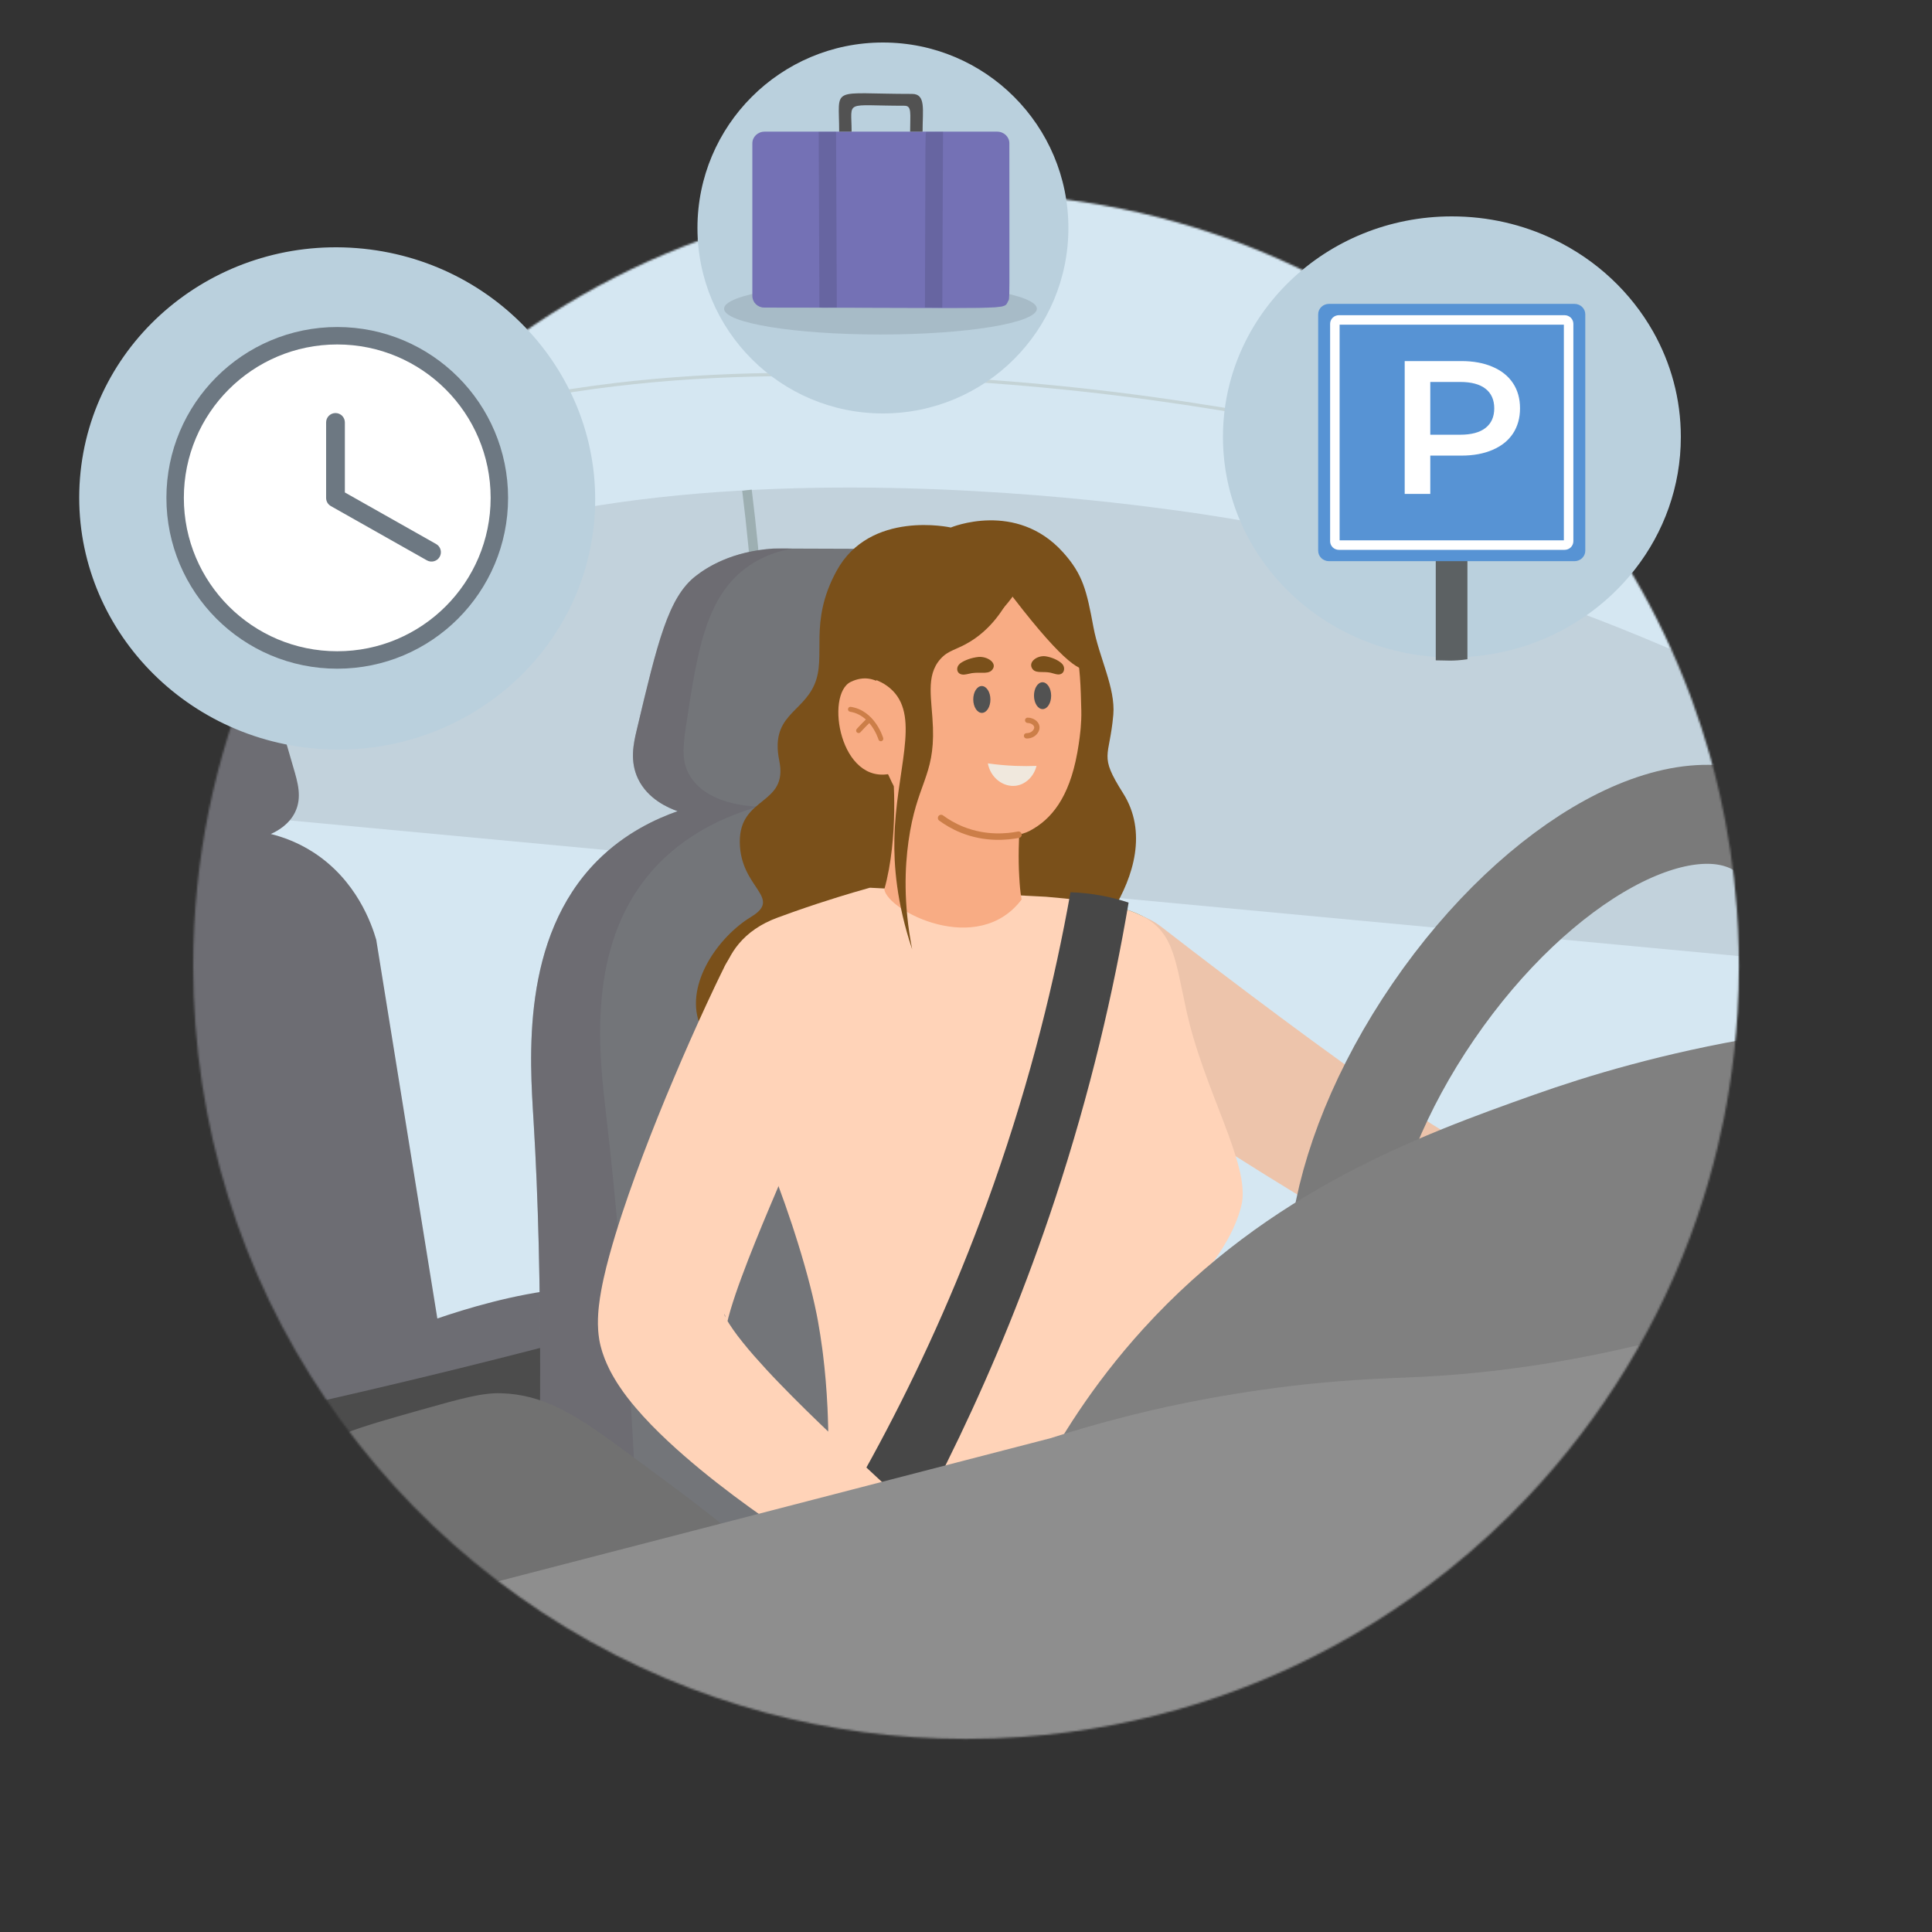 <svg width="1000" height="1000" viewBox="0 0 1000 1000" fill="none" xmlns="http://www.w3.org/2000/svg">
<rect x="0" y="0" width="1000" height="1000" fill="#333333" stroke="none"/>
<mask id="mask0_113_820" style="mask-type:luminance" maskUnits="userSpaceOnUse" x="100" y="100" width="801" height="801">
<path d="M900.046 500.027C900.046 508.098 899.803 516.106 899.325 524.068C898.543 537.47 897.087 550.683 895.004 563.694C894.198 568.72 893.313 573.707 892.319 578.67C891.333 583.586 890.268 588.463 889.117 593.309C886.127 605.81 882.565 618.086 878.424 630.086C859.644 684.775 829.332 734.101 790.394 775.176C777.783 788.492 764.264 800.923 749.93 812.4C725.388 832.064 698.474 848.888 669.698 862.392C660.343 866.783 650.792 870.814 641.062 874.478C634.345 877.014 627.534 879.379 620.653 881.547C591.383 890.792 560.673 896.758 528.921 899.02C519.378 899.701 509.742 900.054 500.027 900.054H499.565C463.923 900.015 429.368 895.31 396.482 886.526C396.466 886.518 396.45 886.518 396.427 886.51H396.419C378.618 881.751 361.301 875.794 344.58 868.725C200.868 808.071 100 665.831 100 500.027C100 279.104 279.088 100 500.027 100C609.827 100 709.293 144.23 781.572 215.882C785.69 219.953 789.721 224.118 793.659 228.385C796.344 231.273 798.974 234.201 801.565 237.168C808.188 244.753 814.537 252.597 820.58 260.684C822.819 263.675 825.003 266.688 827.148 269.741C828.456 271.588 829.747 273.452 831.023 275.323C832.072 276.873 833.114 278.423 834.155 279.989C834.695 280.811 835.235 281.633 835.76 282.447C836.965 284.294 838.155 286.157 839.314 288.036C841.404 291.363 843.439 294.721 845.427 298.119C856.865 317.627 866.689 338.184 874.721 359.626C874.846 359.986 874.987 360.339 875.113 360.691C875.285 361.145 875.457 361.607 875.629 362.068C875.739 362.358 875.84 362.648 875.942 362.938C879.238 371.979 882.221 381.162 884.874 390.501C886.761 397.163 888.491 403.887 890.033 410.682C894.417 429.893 897.415 449.612 898.918 469.754C898.934 470.013 898.958 470.272 898.973 470.514C899.466 477.254 899.795 484.049 899.944 490.883C900.014 493.928 900.046 496.958 900.046 500.011V500.027Z" fill="white"/>
</mask>
<g mask="url(#mask0_113_820)">
<path d="M1088 -29H-211.206V929.268H1088V-29Z" fill="#D5E7F2"/>
<path d="M935.541 498.183C652.94 471.728 370.347 445.273 87.746 418.818C90.137 407.656 94.645 391.868 103.872 374.9C194.325 208.587 559.579 257.595 606.867 263.935C685.223 274.445 802.064 300.043 934.843 369.496C935.078 412.391 935.314 455.287 935.541 498.191V498.183Z" fill="#C2D2DC"/>
<path d="M957.814 303.611C846.194 258.882 670.211 202.173 465.818 194.959C404.112 192.78 266.771 187.621 149.53 247.516C105.864 269.825 72.428 300.283 72.428 300.283C49.842 320.98 34.014 341.291 23.697 356.222" stroke="#C4D3D6" stroke-width="1.69" stroke-miterlimit="10"/>
<path d="M386.63 253.723C391.334 291.545 394.525 333.253 394.972 378.312C395.764 458.896 387.587 530.252 376.541 589.833" stroke="#9DAFB2" stroke-width="4.96" stroke-miterlimit="10"/>
<path d="M-102.982 406.544C-99.368 455.324 -95.221 504.836 -90.502 555.071C-83.681 627.639 -75.952 698.555 -67.462 767.749C-67.697 793.558 -64.224 845.509 -29.157 887.476C38.89 968.918 183.742 962.271 269.186 899.032C347.087 841.379 393.153 723.704 355.578 682.885C326.806 651.632 255.498 672.51 226.366 682.445C215.829 617.106 205.285 551.775 194.749 486.436C192.397 478.358 184.565 455.529 162.081 441.086C154.155 435.989 146.41 433.227 140.177 431.678C143.886 430.01 149.671 426.675 152.737 420.382C156.445 412.751 154.116 404.971 151.874 397.349C137.982 350.134 138.853 347.129 132.205 341.575C128.167 338.208 119.481 332.333 104.013 331.396C90.153 331.349 76.293 331.302 62.432 331.254C48.023 331.207 40.003 335.211 31.968 341.976C22.686 349.788 19.44 359.645 15.528 371.059C13.208 377.832 10.448 387.728 9.147 400.157C-28.224 402.288 -65.596 404.421 -102.975 406.553L-102.982 406.544Z" fill="#6D6D73"/>
<path d="M-2.69 812.897C125.699 786.119 254.087 759.342 382.476 732.564C387.391 781.368 392.299 830.164 397.214 878.967C263.597 906.453 129.971 933.938 -3.646 961.416C-3.325 911.912 -3.011 862.408 -2.69 812.897Z" fill="#7A7A7A"/>
<path d="M59.972 838.093L350.154 757.154L421.682 805.21L72.201 878.164L59.972 838.093Z" fill="#737373"/>
<path d="M372.339 526.366C372.935 534.5 374.761 543.011 377.474 551.539C378.548 554.898 379.763 558.264 381.088 561.615C382.287 564.62 383.581 567.642 384.968 570.599C385.823 572.44 386.678 574.296 387.524 576.16C409.075 578.347 440.457 571.913 448.602 550.414C461.506 516.336 449.002 474.66 441.782 461.924C441.084 462.128 440.347 462.348 439.579 462.584C437.799 463.119 435.824 463.71 433.699 464.371C427.255 466.361 419.361 468.933 410.8 471.954C408.079 472.905 405.273 473.92 402.427 474.982C393.741 478.184 387.179 482.825 382.428 488.505C374.017 498.542 371.241 511.868 372.339 526.366Z" fill="#617438"/>
<path d="M615.789 530.181C572.318 523.007 555.761 480.827 551.034 465.039C558.435 465.802 564.832 466.675 570.382 467.706C577.265 468.996 582.847 470.514 587.41 472.379C607.354 480.505 607.942 494.892 613.884 522.165C613.994 522.63 614.088 523.094 614.19 523.581C614.221 523.731 614.268 523.888 614.299 524.045C614.77 526.098 615.248 528.144 615.781 530.173L615.789 530.181Z" fill="#617438"/>
<path d="M394.102 727.379C319.249 749.177 240.807 770.07 158.883 789.54C104.32 802.504 50.893 814.209 -1.287 824.758C-6.665 803.952 -12.035 783.145 -17.413 762.346C63.922 747.887 149.099 730.117 237.538 708.311C289.686 695.449 340.103 681.895 388.763 667.83C390.543 687.677 392.322 707.532 394.102 727.379Z" fill="#4C4C4C"/>
<path d="M350.703 419.88C339.594 423.797 323.492 431.145 309.153 445.54C269.383 485.478 274.251 548.544 276.18 580.246C281.04 660.271 280.672 763.007 275.317 902.149C389.736 851.741 504.162 801.333 618.581 750.924C604.564 664.039 590.554 577.162 576.537 490.277C573.409 479.539 562.998 449.182 533.098 429.972C522.554 423.199 512.261 419.526 503.966 417.457C508.898 415.246 516.596 410.81 520.673 402.432C525.612 392.284 522.507 381.94 519.52 371.8C501.042 309.01 502.21 305.014 493.367 297.635C487.997 293.151 476.45 285.348 455.879 284.097C437.448 284.034 419.017 283.971 400.586 283.908C378.745 285.261 365.849 293.663 360.079 298.162C345.803 309.286 340.37 332.224 329.505 378.109C327.89 384.921 325.891 394.031 330.273 403.156C335.29 413.602 345.842 418.149 350.703 419.872V419.88Z" fill="#737579"/>
<path opacity="0.37" d="M350.703 419.88C339.594 423.797 323.492 431.144 309.153 445.54C269.383 485.478 274.251 548.544 276.18 580.246C281.04 660.271 280.672 763.007 275.317 902.149C294.697 895.101 314.076 888.052 333.456 881.004C329.301 751.624 322.833 655.614 313.873 578.168C310.243 546.82 303.007 490.796 336.913 451.408C354.246 431.27 376.668 422.067 392.496 417.504C387.917 417.363 365.433 416.269 356.786 401.032C353.055 394.447 353.282 387.659 355.062 375.89C361.098 335.858 365.582 306.107 390.191 291.224C394.299 288.738 400.806 285.56 410.064 283.94C381.779 282.783 365.606 293.867 360.087 298.162C346.383 308.829 340.472 331.854 329.512 378.109C327.898 384.921 325.898 394.031 330.281 403.156C335.298 413.602 345.85 418.149 350.711 419.872L350.703 419.88Z" fill="#625E68"/>
<path d="M863.785 636.168L858.619 637.772L853.664 639.251C850.372 640.219 847.079 641.147 843.771 642.051C837.162 643.861 830.514 645.552 823.788 647.125C817.054 648.699 810.241 650.138 803.287 651.413C796.334 652.687 789.239 653.781 781.854 654.591C774.461 655.385 766.818 655.92 758.398 655.739C754.188 655.645 749.743 655.338 744.914 654.638C743.565 654.402 742.93 654.402 740.155 653.71L739.293 653.489L738.862 653.379L738.525 653.285L737.247 652.908L735.969 652.506L735.397 652.318L734.879 652.136L732.825 651.405L731.061 650.721L730.183 650.374L729.392 650.044L727.816 649.376C723.763 647.621 720.368 645.946 717.044 644.27C713.744 642.594 710.584 640.919 707.496 639.236C701.341 635.877 695.399 632.494 689.559 629.08C677.878 622.252 666.526 615.314 655.253 608.305C643.995 601.296 632.839 594.216 621.746 587.089C610.653 579.962 599.623 572.779 588.624 565.55L572.153 554.671L555.659 543.642C537.667 531.614 532.791 507.228 544.778 489.175C556.764 471.121 581.067 466.228 599.059 478.256C599.772 478.728 600.462 479.224 601.128 479.735L601.457 479.995L616.729 491.771L632.149 503.531C642.451 511.35 652.775 519.114 663.131 526.808C673.488 534.501 683.867 542.124 694.27 549.62C704.666 557.109 715.1 564.496 725.48 571.544C730.669 575.069 735.843 578.498 740.924 581.739C743.456 583.344 745.964 584.902 748.379 586.349C750.778 587.781 753.153 589.142 755.019 590.117L755.67 590.455L755.991 590.621L756.242 590.747L756.736 590.999C756.814 591.038 756.893 591.077 756.963 591.124L757.018 591.164L757.049 591.179C757.049 591.179 757.034 591.179 757.026 591.179C756.987 591.171 756.948 591.164 756.916 591.156C756.877 591.156 756.838 591.156 756.799 591.156C756.783 591.156 756.799 591.156 756.759 591.156L756.626 591.116L756.36 591.054C755.152 590.81 756.132 591.069 756.375 591.148C757.959 591.588 759.997 592.005 762.286 592.296C766.873 592.902 772.274 593.138 777.871 593.091C783.484 593.052 789.341 592.745 795.291 592.265C801.241 591.785 807.285 591.124 813.353 590.329C819.429 589.535 825.544 588.615 831.643 587.576C834.693 587.057 837.742 586.515 840.776 585.948L845.3 585.075L849.588 584.21L850.513 584.021C865.047 581.079 879.213 590.511 882.145 605.103C884.889 618.751 876.713 632.108 863.754 636.175L863.785 636.168Z" fill="#EDC4AB"/>
<path d="M492.128 273.036C492.128 273.036 450.343 263.691 432.994 295.526C418.263 322.548 428.016 339.634 421.517 354.415C415.01 369.196 398.633 370.557 403.36 393.771C408.095 416.985 382.734 411.872 382.915 435.857C383.095 459.842 405.461 464.451 388.716 474.607C371.971 484.762 354.661 509.022 361.92 529.412C369.18 549.802 460.652 509.628 505.745 534.006C550.838 558.384 601.176 544.531 597.923 522.08C594.661 499.622 565.475 488.475 576.05 471.161C586.626 453.847 594.011 430.61 581.271 410.495C568.532 390.38 574.302 392.505 576.246 369.944C577.438 356.075 568.893 340.365 565.969 324.64C562.456 305.768 560.559 297.375 550.274 285.929C525.971 258.861 492.128 273.044 492.128 273.044V273.036Z" fill="#7A501A"/>
<path d="M372.339 526.369C372.943 534.503 374.761 543.014 377.474 551.541C378.556 554.9 379.763 558.267 381.096 561.618C382.295 564.623 383.597 567.644 384.976 570.602C385.831 572.443 386.685 574.299 387.524 576.163C387.814 576.808 388.104 577.446 388.386 578.091C388.81 579.035 389.225 579.978 389.641 580.922C392.024 586.35 394.337 591.857 396.555 597.38C397.042 598.607 397.535 599.81 398.037 601.045C398.75 602.917 399.487 604.782 400.216 606.669C400.522 607.472 400.828 608.266 401.134 609.069C401.518 610.068 401.886 611.067 402.263 612.066C405.038 619.492 407.625 626.863 409.992 634.013C410.377 635.185 410.761 636.357 411.129 637.522C416.319 653.538 420.325 668.366 422.708 680.315C422.943 681.511 423.163 682.675 423.375 683.808C424.206 688.417 424.966 693.24 425.632 698.282C425.758 699.218 425.883 700.162 425.993 701.114C427.044 709.641 427.835 718.782 428.306 728.584C428.376 730.125 428.447 731.683 428.494 733.264C428.588 735.404 428.651 737.575 428.69 739.786C427.443 773.682 426.189 807.587 424.943 841.483C498.446 825.121 571.958 808.751 645.462 792.389C641.903 761.749 637.191 740.101 633.389 725.642C631.35 717.878 625.047 695.026 619.866 663.403C619.858 663.355 619.834 663.19 619.826 663.143C619.826 663.143 620.446 662.498 621.465 661.318C622.194 660.484 623.127 659.391 624.209 658.053C624.836 657.275 625.51 656.409 626.231 655.473C631.821 648.173 639.527 636.428 642.546 623.952C643.557 619.798 643.384 614.937 642.389 609.486C642.099 607.873 641.73 606.221 641.307 604.514C637.716 590.134 629.704 572.285 622.782 552.69C621.057 547.828 619.395 542.841 617.898 537.783C617.137 535.258 616.432 532.732 615.781 530.184C615.256 528.154 614.77 526.101 614.292 524.048C614.268 523.898 614.229 523.733 614.19 523.592C614.096 523.096 613.994 522.64 613.892 522.176C607.934 494.911 607.346 480.507 587.402 472.381C582.831 470.517 577.265 468.998 570.374 467.708C564.824 466.662 558.435 465.805 551.019 465.042C548 464.735 544.802 464.436 541.407 464.161L533.481 463.752L450.264 459.488C450.264 459.488 449.849 459.598 449.065 459.819C447.693 460.196 445.169 460.912 441.766 461.919C441.068 462.123 440.332 462.344 439.563 462.58C437.784 463.114 435.808 463.704 433.684 464.365C427.239 466.355 419.345 468.928 410.784 471.949C408.064 472.9 405.257 473.915 402.412 474.977C393.725 478.179 387.164 482.82 382.413 488.5C374.001 498.537 371.226 511.863 372.323 526.361L372.339 526.369Z" fill="#FFD3B8"/>
<path d="M528.769 465.616C506.003 495.618 459.483 471.507 457.719 460.345C465.378 433.048 462.211 399.553 462.211 399.553L528.032 420.438C527.946 422.35 527.859 424.262 527.773 426.189C527.358 435.07 526.981 444.148 527.554 453.705C527.828 458.252 527.977 460.817 528.777 465.616H528.769Z" fill="#F8AC84"/>
<path d="M461.546 404.79C469.181 421.766 515.121 439.56 533.097 429.978C544.002 424.165 553.339 413.168 557.58 389.749C557.604 389.624 557.62 389.498 557.651 389.38C557.902 387.995 558.121 386.634 558.325 385.289C558.701 382.859 559 380.49 559.227 378.225C559.282 377.69 559.329 377.163 559.376 376.644C559.493 375.236 559.58 373.875 559.635 372.562C559.705 370.949 559.721 369.415 559.689 367.983C559.093 344.769 558.898 318.652 536.994 305.366C515.09 292.079 482.015 290.01 464.29 311.848C464.29 311.848 451.299 330.743 453.792 364.207C456.278 397.671 456.027 392.534 461.554 404.79H461.546Z" fill="#F8AC84"/>
<path d="M523.982 306.461C518.024 319.023 510.419 326.921 502.478 331.893C495.046 336.542 491.009 336.314 486.736 341.136C478.92 349.962 482.401 362.061 482.894 376.582C483.765 402.117 474.396 405.492 470.226 435.534C468.407 448.616 467.474 467.526 472.146 491.401C463.907 466.936 462.676 447.294 462.935 434.377C463.633 399.025 476.262 371.917 462.073 357.514C458.231 353.62 453.7 351.937 450.987 351.158C446.848 331.72 455.66 311.778 472.593 302.016C488.79 292.671 509.345 294.425 523.99 306.468L523.982 306.461Z" fill="#7A501A"/>
<path d="M526.725 304.958C526.725 304.958 508.317 336.125 481.961 330.902C455.596 325.679 471.55 302.882 471.55 302.882C471.55 302.882 518.352 279.825 526.733 304.958H526.725Z" fill="#7A501A"/>
<path d="M519.637 302.953C547.985 340.649 559.031 348.358 563.147 346.139C567.412 343.835 564.362 330.8 563.531 327.26C559.117 308.436 543.595 289.792 529.782 290.988C526.654 291.256 519.802 292.876 518.563 297.304C517.967 299.428 518.838 301.545 519.645 302.945L519.637 302.953Z" fill="#7A501A"/>
<path d="M461.993 359.637C461.993 359.637 453.761 346.453 440.348 352.943C426.934 359.44 434.789 406.663 461.397 400.377L461.993 359.637Z" fill="#F8AC84"/>
<path d="M457.148 382.019C457.352 382.704 456.96 383.42 456.286 383.616C456.192 383.648 456.105 383.663 456.011 383.671C455.423 383.718 454.867 383.341 454.694 382.751C454.671 382.672 453.314 378.228 449.951 374.271C447.403 376.726 445.397 378.983 445.365 379.014C445.138 379.282 444.824 379.423 444.503 379.439C444.174 379.463 443.836 379.361 443.554 379.125C443.029 378.653 442.99 377.842 443.452 377.307C443.546 377.205 445.553 374.947 448.164 372.422C446.055 370.503 443.358 368.921 439.987 368.394C439.289 368.284 438.819 367.624 438.929 366.932C439.039 366.224 439.689 365.751 440.387 365.862C452.813 367.813 456.976 381.453 457.148 382.027V382.019Z" fill="#CC7E48"/>
<path d="M554.092 461.822C546.064 506.858 533.654 558.068 514.282 613.07C480.933 707.743 437.76 782.994 399.684 838.524C414.218 839.515 428.76 840.505 443.295 841.497C478.134 784.913 516.234 711.087 546.088 620.654C564.471 564.96 576.388 513.096 584.164 467.171C580.221 465.873 575.705 464.638 570.672 463.671C564.534 462.498 558.929 461.987 554.092 461.822Z" fill="#474747"/>
<path d="M374.834 500.643C373.995 502.335 373.235 503.877 372.459 505.489L370.161 510.264C368.641 513.443 367.167 516.644 365.677 519.83C362.69 526.202 359.853 532.636 356.983 539.063C354.106 545.482 351.37 551.98 348.61 558.47L344.51 568.24L340.512 578.074C335.228 591.226 330.164 604.536 325.382 618.2C323.014 625.052 320.694 631.974 318.507 639.141C317.417 642.728 316.359 646.362 315.332 650.114C314.312 653.866 313.317 657.713 312.415 661.843C311.961 663.904 311.529 666.036 311.122 668.301C310.714 670.567 310.338 672.958 310.024 675.672C309.718 678.394 309.444 681.375 309.483 685.442C309.522 687.488 309.632 689.887 310.126 693.049L310.22 693.631L310.346 694.301L310.62 695.63C310.73 696.149 310.785 696.314 310.855 696.605L311.067 697.407L311.522 699.004L311.757 699.799L311.992 700.507C312.313 701.435 312.643 702.364 312.988 703.284C313.325 704.118 313.662 704.92 314.015 705.738C314.367 706.588 314.712 707.28 315.065 708.004L315.598 709.089L315.865 709.632L316.131 710.119L317.197 712.071C317.558 712.739 317.903 713.282 318.264 713.888C318.977 715.107 319.682 716.184 320.396 717.27C323.226 721.565 326.025 725.097 328.831 728.409C334.413 734.978 339.964 740.54 345.569 745.794C351.151 751.033 356.811 755.895 362.471 760.583C373.831 769.921 385.378 778.495 397.114 786.668C402.986 790.759 408.928 794.692 414.894 798.586C417.897 800.505 420.915 802.409 423.941 804.297C425.454 805.241 426.991 806.162 428.527 807.09L430.848 808.482L433.262 809.906C444.622 816.585 459.219 812.761 465.875 801.363C471.637 791.498 469.552 779.195 461.524 771.738L461.108 771.36L446.37 757.657C441.4 753.079 436.5 748.43 431.624 743.796C421.879 734.537 412.299 725.216 403.268 715.839C398.737 711.174 394.402 706.446 390.309 701.797C388.263 699.468 386.319 697.14 384.484 694.851C382.642 692.577 380.925 690.32 379.436 688.188C377.954 686.064 376.645 684.003 375.814 682.422C375.618 682.036 375.406 681.643 375.289 681.344C375.226 681.194 375.116 680.998 375.093 680.896C375.053 680.778 375.014 680.66 374.967 680.542L374.936 680.455V680.408L374.92 680.314C374.912 680.259 374.873 680.172 374.92 680.203C374.951 680.211 374.959 680.219 374.983 680.251C375.053 680.353 375.108 680.456 375.147 680.566L375.179 680.652L375.25 680.817C375.297 680.927 375.336 681.045 375.367 681.163L375.414 681.336L375.5 681.683C375.555 681.911 375.602 682.138 375.649 682.366L375.759 682.973C376.002 684.428 376.018 685.089 376.057 685.395C376.104 685.993 376.159 685.513 376.331 684.805C376.488 684.09 376.723 683.067 377.021 681.934C377.311 680.801 377.664 679.558 378.04 678.26C378.816 675.657 379.702 672.833 380.682 669.954C381.654 667.067 382.721 664.109 383.826 661.119C386.037 655.133 388.404 649.021 390.889 642.893C393.351 636.749 395.915 630.574 398.533 624.383C401.128 618.184 403.817 611.986 406.49 605.771L414.612 587.096L422.867 568.406L431.153 549.699L439.346 531.111L439.369 531.063C447.334 512.986 439.189 491.841 421.166 483.849C403.668 476.085 383.262 483.644 374.803 500.643H374.834Z" fill="#FFD3B8"/>
<path d="M527.185 432.042C521.47 433.135 510.228 434.394 497.983 429.461C493.561 427.684 489.947 425.473 487.109 423.389" stroke="#CC7E48" stroke-width="3.34" stroke-linecap="round" stroke-linejoin="round"/>
<path d="M538.052 375.944L535.308 376.337C535.371 376.848 535.144 377.612 534.438 378.304C533.74 379.012 532.698 379.476 531.381 379.476L531.31 382.245C533.403 382.3 535.167 381.498 536.359 380.302C537.519 379.145 538.264 377.541 538.029 375.944H538.052ZM531.906 374.221C533.983 374.236 535.191 375.543 535.308 376.337L538.029 375.951C537.668 373.379 534.916 371.46 531.922 371.452L531.898 374.221H531.906ZM531.381 379.476C530.612 379.445 529.985 380.05 529.97 380.813C529.93 381.584 530.55 382.229 531.31 382.245L531.381 379.476ZM531.922 371.444C531.161 371.428 530.526 372.065 530.534 372.82C530.534 373.575 531.145 374.197 531.906 374.213L531.929 371.444H531.922Z" fill="#CC7E48"/>
<path d="M508.245 368.99C505.784 369.006 503.777 365.906 503.753 362.075C503.73 358.244 505.689 355.121 508.143 355.09C510.589 355.09 512.612 358.173 512.635 362.004C512.659 365.835 510.699 368.958 508.245 368.99Z" fill="#525252"/>
<path d="M539.683 367.033C537.221 367.049 535.214 363.949 535.191 360.118C535.167 356.287 537.127 353.164 539.581 353.133C542.027 353.133 544.049 356.216 544.073 360.047C544.096 363.878 542.137 367.001 539.683 367.033Z" fill="#525252"/>
<path d="M496.714 343.675C494.574 345.453 495.036 349.418 499.058 349.166C500.391 349.064 501.724 348.639 503.033 348.418C504.844 348.167 506.6 348.183 508.411 348.214C510.261 348.261 512.221 348.167 513.412 346.869C516.658 343.329 511.107 339.608 506.435 340.04C503.119 340.371 499.191 341.661 496.839 343.486C496.785 343.581 496.706 343.636 496.675 343.683H496.714V343.675Z" fill="#7A501A"/>
<path d="M549.779 343.644C551.622 345.493 550.979 349.474 547.349 349.072C546.158 348.939 544.974 348.451 543.79 348.191C542.183 347.869 540.568 347.845 538.922 347.837C537.244 347.837 535.472 347.656 534.477 346.358C531.733 342.693 536.938 339.114 541.148 339.688C544.135 340.128 547.577 341.528 549.615 343.44C549.654 343.55 549.709 343.582 549.772 343.621L549.787 343.637L549.779 343.644Z" fill="#7A501A"/>
<path d="M511.319 395.123C515.741 395.752 520.601 396.232 525.854 396.429C529.601 396.571 533.16 396.555 536.492 396.429C535.144 401.92 530.856 406.01 525.854 406.695C519.425 407.568 512.676 402.675 511.319 395.123Z" fill="#F0E8DD"/>
<path d="M328.978 867.733C281.494 886.982 277.143 890.278 265.242 888.54C258.453 887.548 254.102 885.628 197.759 841.922C176.028 825.064 170.368 820.455 164.927 810.716C163.437 808.049 146.457 776.67 160.035 754.66C166.354 744.41 183.53 739.407 217.632 729.81C238.776 723.863 249.343 720.881 259.198 721.141C280.623 721.699 296.883 731.501 320.535 748.878C379.755 792.388 409.365 814.146 405.006 831.523C402.685 840.766 394.203 841.301 328.978 867.74V867.733Z" fill="#717171"/>
<path d="M310.241 878.392C289.49 889.901 273.803 889.704 265.242 888.532C251.641 886.675 247.376 881.185 197.759 841.915C177.18 825.624 171.191 821.25 164.927 810.709C164.927 810.709 150.361 786.189 156.335 763.093C157.848 757.248 161.039 753.182 161.039 753.182C162.395 751.451 163.728 750.239 164.598 749.523C213.148 792.482 261.691 835.441 310.241 878.392Z" fill="#474747"/>
<path d="M887.435 623.873C941.774 544.538 953.248 457.758 913.063 430.044C872.878 402.331 796.251 444.179 741.911 523.515C687.572 602.85 676.098 689.63 716.283 717.343C756.468 745.056 833.095 703.208 887.435 623.873Z" stroke="#7A7A7A" stroke-width="51.24" stroke-miterlimit="10"/>
<path d="M-310.903 439.48C-319.935 428.751 -335.073 428.601 -355.675 428.703C-390.091 428.868 -419.56 429.467 -443 430.128C-438.829 522.118 -432.785 617.16 -424.499 715.043C-414.472 833.551 -401.921 947.489 -387.504 1056.57C-218.49 1012.25 -49.477 967.918 119.536 923.598C113.805 871.208 103.198 809.811 83.827 742.71C68.775 690.563 51.167 644.473 33.552 604.826C29.773 591.854 17.198 555.196 -18.91 531.998C-31.642 523.817 -44.076 519.38 -54.087 516.887C-48.129 514.212 -38.839 508.855 -33.916 498.739C-27.957 486.483 -31.705 473.991 -35.303 461.751C-57.615 385.926 -56.211 381.103 -66.889 372.191C-73.372 366.779 -87.319 357.347 -112.162 355.845C-134.419 355.766 -156.675 355.687 -178.932 355.608C-202.074 355.529 -214.947 361.964 -227.851 372.82C-241.993 384.722 -247.285 399.747 -254.247 419.523C-261.381 439.787 -263.842 457.456 -264.767 469.365C-278.212 470.695 -291.665 472.024 -305.11 473.345C-303.597 465.219 -302.06 449.967 -310.888 439.473L-310.903 439.48Z" fill="#58595B"/>
<path d="M910.541 536.664C860.916 544.9 821.413 556.952 794.39 566.525C734.895 587.599 656.884 616.218 591.847 687.7C564.683 717.553 547.608 746.29 537.707 765.146C406.135 820.116 274.564 875.079 142.992 930.05C193.291 955.042 331.643 1015.05 497.011 977.052C697.571 930.971 857.138 759.277 910.541 536.672V536.664Z" fill="#808080"/>
<path d="M898.249 682.297C827.426 704.763 770.032 711.317 729.494 712.929C706.516 713.842 679.399 714.998 639.645 721.409C598.463 728.049 565.404 737.441 543.751 744.403C379.159 787.039 214.567 829.676 49.968 872.32C71.088 888.981 285.837 1052.48 554.977 973.577C783.266 906.657 882.193 714.747 898.241 682.305L898.249 682.297Z" fill="#8E8E8E"/>
</g>
<path d="M164.401 387.576C237.94 393.326 302.074 339.98 307.678 268.415C313.268 196.851 258.206 134.175 184.667 128.424C111.129 122.674 46.994 176.02 41.391 247.585C35.8 319.149 90.862 381.825 164.401 387.576Z" fill="#BAD0DD"/>
<path d="M174.559 341.6C220.901 341.6 258.47 304.031 258.47 257.689C258.47 211.346 220.901 173.777 174.559 173.777C128.216 173.777 90.647 211.346 90.647 257.689C90.647 304.031 128.216 341.6 174.559 341.6Z" fill="white"/>
<path fill-rule="evenodd" clip-rule="evenodd" d="M174.557 178.292C130.707 178.292 95.16 213.84 95.16 257.69C95.16 301.54 130.707 337.088 174.557 337.088C218.408 337.088 253.955 301.54 253.955 257.69C253.955 213.84 218.408 178.292 174.557 178.292ZM86.133 257.69C86.133 208.855 125.722 169.266 174.557 169.266C223.393 169.266 262.982 208.855 262.982 257.69C262.982 306.526 223.393 346.115 174.557 346.115C125.722 346.115 86.133 306.526 86.133 257.69Z" fill="#6D7882"/>
<path fill-rule="evenodd" clip-rule="evenodd" d="M173.648 213.795C176.329 213.795 178.503 215.969 178.503 218.65V254.891L225.741 281.586C228.075 282.906 228.898 285.868 227.579 288.202C226.26 290.536 223.298 291.359 220.964 290.04L171.259 261.951C169.735 261.09 168.793 259.475 168.793 257.724V218.65C168.793 215.969 170.967 213.795 173.648 213.795Z" fill="#6D7882"/>
<path d="M457 214C510.019 214 553 171.019 553 118C553 64.981 510.019 22 457 22C403.981 22 361 64.981 361 118C361 171.019 403.981 214 457 214Z" fill="#BAD0DD"/>
<path d="M455.728 173.137C411.021 173.137 374.779 167.164 374.779 159.79C374.779 152.421 411.021 146.441 455.728 146.441C500.435 146.441 536.677 152.415 536.677 159.79C536.677 167.158 500.435 173.137 455.728 173.137Z" fill="#A7BBC7"/>
<path d="M522.448 74.155C522.448 160.229 522.752 154.115 521.743 155.95C519.23 160.577 525.686 159.207 395.745 159.207C392.223 159.207 389.418 156.487 389.418 153.191V74.161C389.418 70.833 392.249 68.144 395.745 68.144H516.128C519.617 68.144 522.448 70.839 522.448 74.161V74.155Z" fill="#7471B5"/>
<g style="mix-blend-mode:multiply" opacity="0.4">
<path d="M521.744 155.953C519.126 160.774 525.569 159.21 395.745 159.21C393.296 159.21 391.169 157.885 390.129 155.953H521.744Z" fill="#7471B5"/>
</g>
<path d="M433.129 159.184C423.765 159.229 424.134 159.268 424.134 159.203C424.101 152.037 424.14 161.497 423.759 68.225C433 68.186 432.755 68.134 432.755 68.199C432.806 80.193 433.091 150.615 433.129 159.184Z" fill="black" fill-opacity="0.11"/>
<path d="M488.106 68.14C488.106 68.301 487.764 151.099 487.731 159.209C487.731 159.274 488.093 159.228 478.742 159.19C479.188 61.374 478.548 68.217 480.061 68.204L488.106 68.14Z" fill="black" fill-opacity="0.11"/>
<path d="M477.526 68.138H471.083C471.083 58.639 472.053 54.735 468.162 54.735C436.522 54.735 440.794 51.452 440.794 68.138H434.351C434.351 44.066 429.123 48.609 472.066 48.609C479.342 48.609 477.526 56.739 477.526 68.138Z" fill="#525252"/>
<path d="M870 226.144C870 277.465 834.833 320.87 786.442 335.237C780.775 336.929 774.909 338.215 768.912 339.054C763.231 339.869 757.405 340.289 751.5 340.289C686.041 340.289 633 289.185 633 226.144C633 163.104 686.041 112 751.5 112C770.365 112 788.226 116.25 804.052 123.822C809.746 126.532 815.176 129.675 820.301 133.2C830.064 139.906 838.717 148.012 845.957 157.212C849.563 161.793 852.826 166.654 855.706 171.744C864.821 187.918 870 206.446 870 226.157V226.144Z" fill="#BAD0DD"/>
<path d="M759.534 189.584V341.224C751.926 342.351 748.415 341.788 743.147 341.788V189.584H759.534Z" fill="#5C6163"/>
<path d="M687.88 157.289H814.945C818.035 157.289 820.539 159.702 820.539 162.678V285.072C820.539 288.049 818.035 290.462 814.945 290.462H687.88C684.79 290.462 682.285 288.049 682.285 285.072V162.678C682.285 159.702 684.79 157.289 687.88 157.289Z" fill="#5793D4"/>
<path d="M811.913 167.61V280.14C811.913 281.244 810.977 282.146 809.83 282.146H693.007C691.86 282.146 690.923 281.244 690.923 280.14V167.61C690.923 166.505 691.86 165.604 693.007 165.604H809.83C810.977 165.604 811.913 166.505 811.913 167.61Z" stroke="white" stroke-width="4.92" stroke-miterlimit="10"/>
<path d="M756.407 186.893C762.586 186.893 767.951 187.875 772.501 189.84C777.119 191.805 780.651 194.621 783.095 198.289C785.54 201.957 786.763 206.313 786.763 211.356C786.763 216.334 785.54 220.69 783.095 224.423C780.651 228.091 777.119 230.908 772.501 232.873C767.951 234.838 762.586 235.82 756.407 235.82H740.312V255.666H727.069V186.893H756.407ZM755.795 225.013C761.568 225.013 765.948 223.834 768.936 221.476C771.924 219.118 773.418 215.745 773.418 211.356C773.418 206.968 771.924 203.595 768.936 201.237C765.948 198.879 761.568 197.7 755.795 197.7H740.312V225.013H755.795Z" fill="white"/>
</svg>
